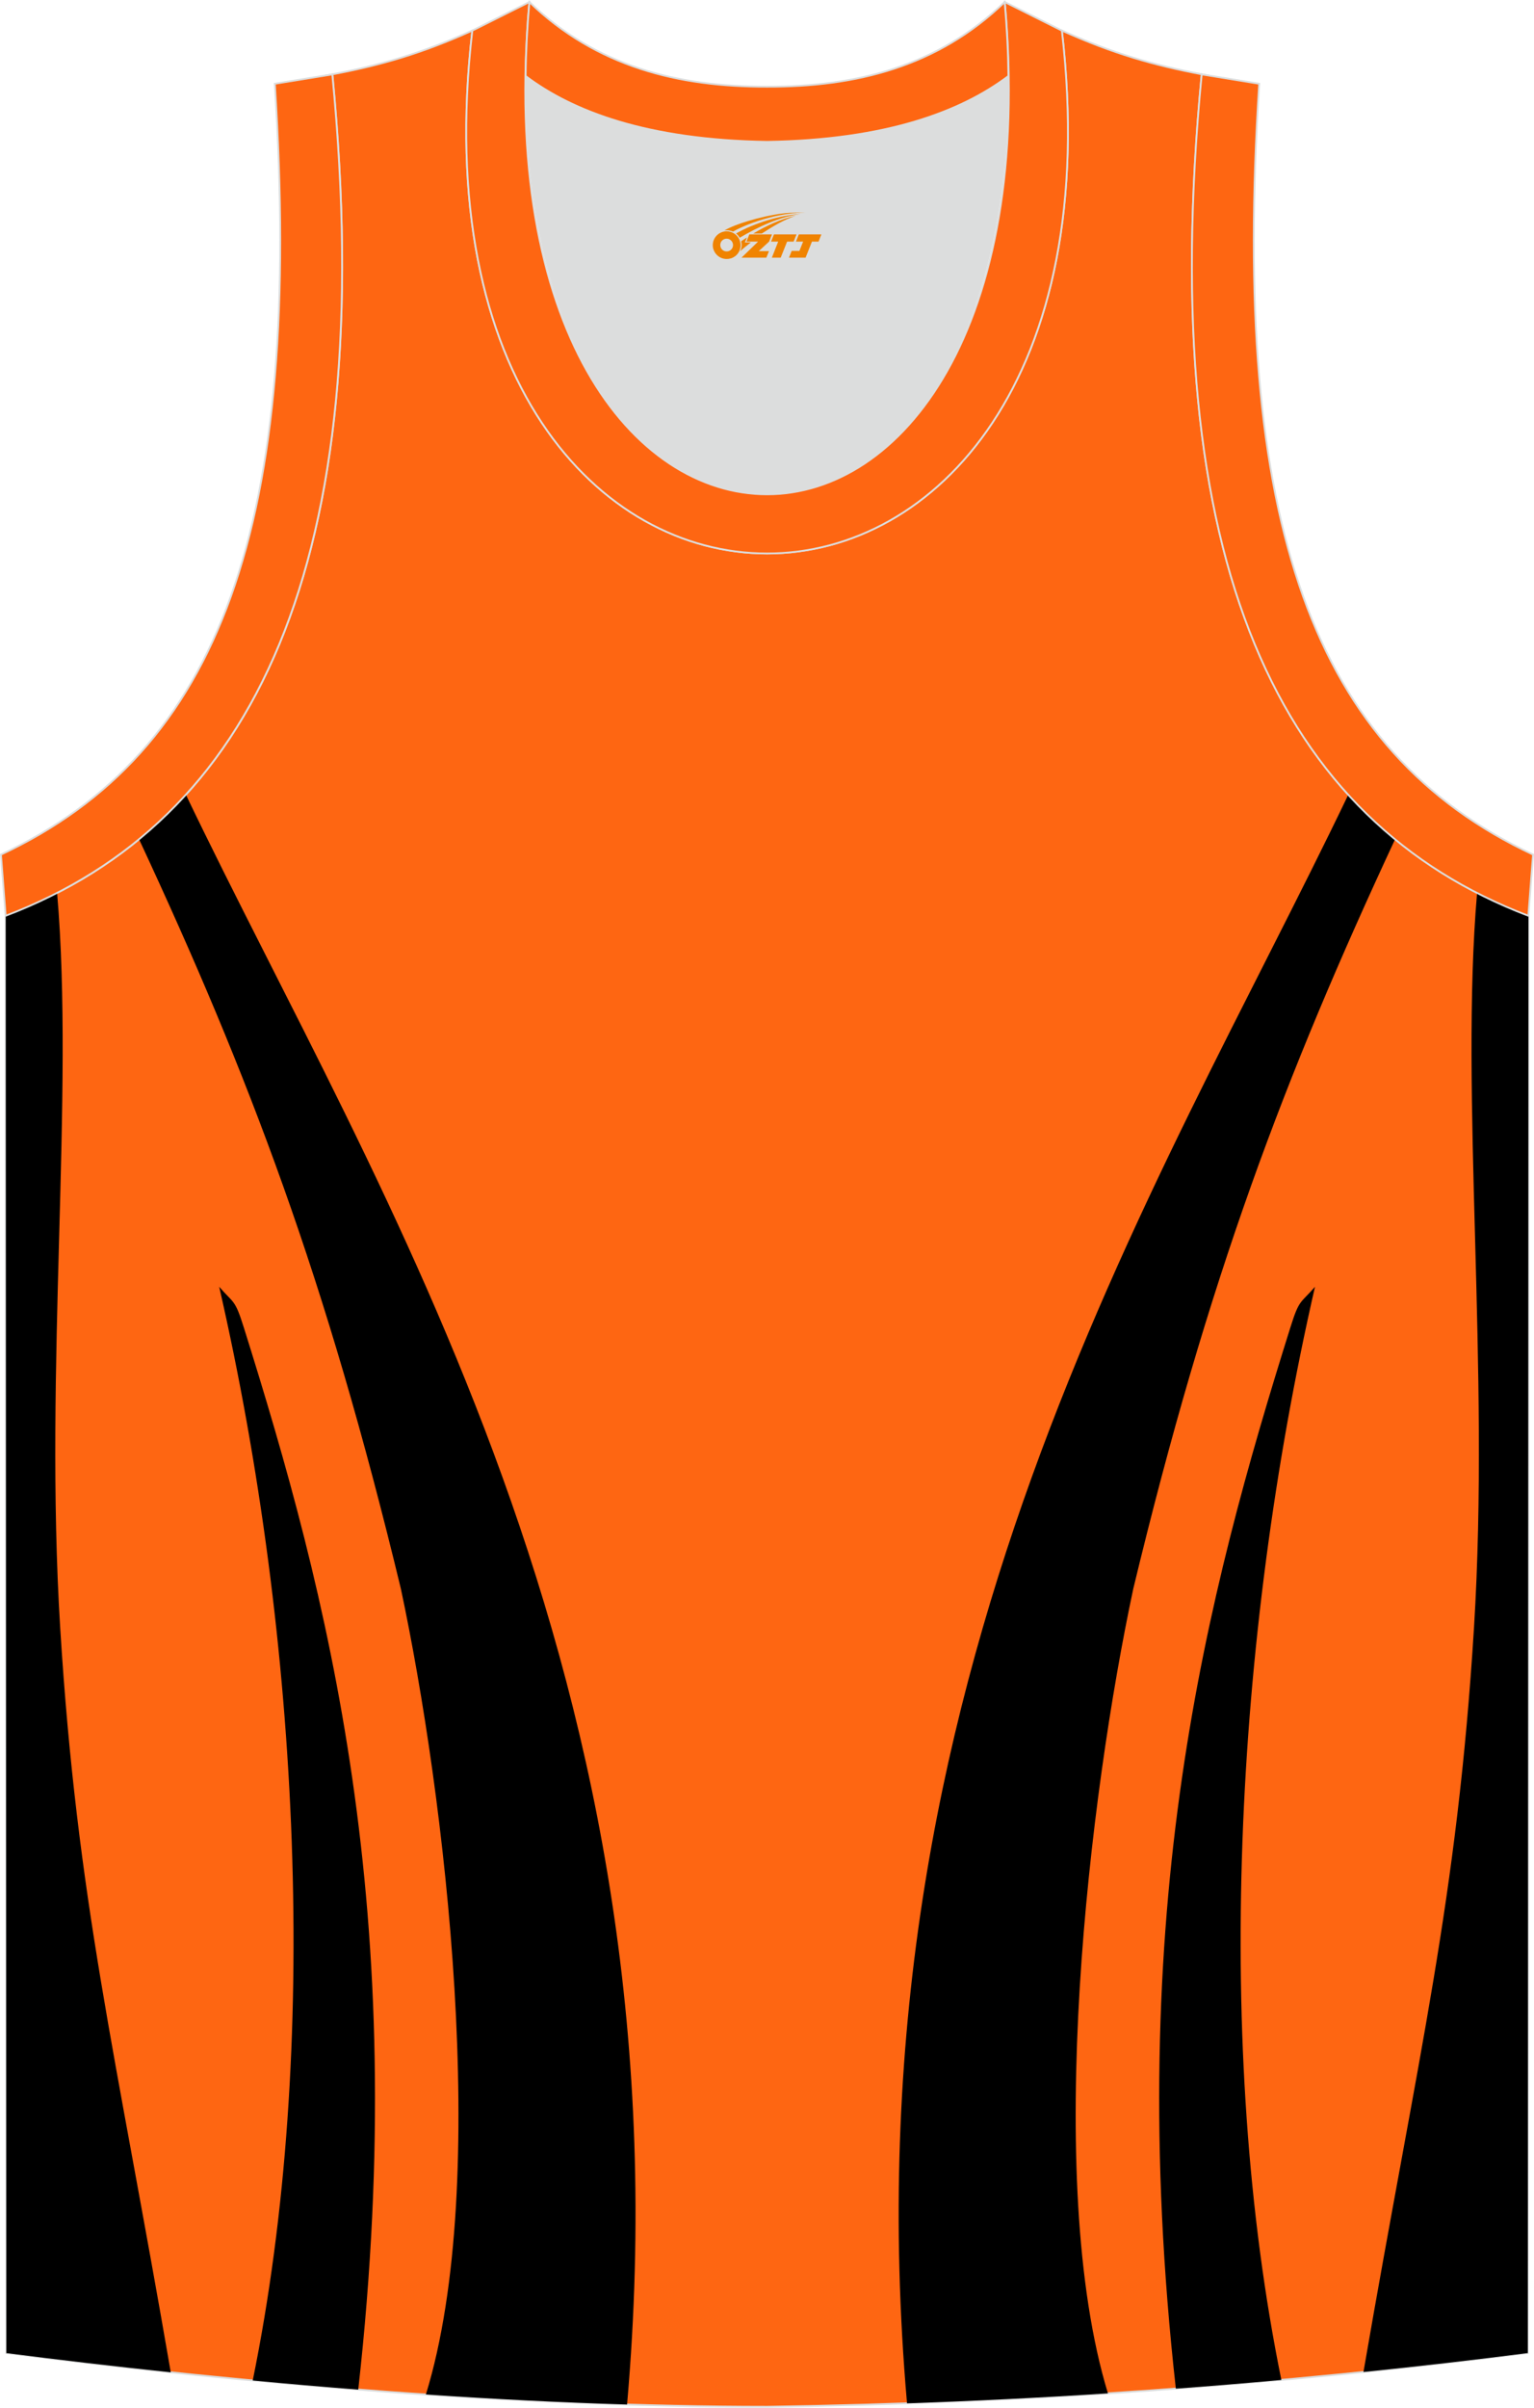 <?xml version="1.0" encoding="utf-8"?>
<!-- Generator: Adobe Illustrator 24.0.1, SVG Export Plug-In . SVG Version: 6.00 Build 0)  -->
<svg xmlns="http://www.w3.org/2000/svg" xmlns:xlink="http://www.w3.org/1999/xlink" version="1.1" id="图层_1" x="0px" y="0px" width="338.74px" height="531.5px" viewBox="0 0 339.01 531.88" enable-background="new 0 0 339.01 531.88" xml:space="preserve">
<g>
	
		<path fill-rule="evenodd" clip-rule="evenodd" fill="#FE6612" stroke="#DCDDDD" stroke-width="0.4" stroke-miterlimit="22.926" d="   M169.49,531.68c0.02,0,0.03,0,0.05,0H169.49L169.49,531.68L169.49,531.68L169.49,531.68z M169.54,531.68   c57.38-0.83,113.33-4.88,168.09-11.86l0.14-317.55c-54.53-20.78-82.66-77.25-72.19-185.88h0.02c-10.65-2-19.74-4.62-30.93-9.66   c17.79,154.02-148.08,154.02-130.29,0c-11.19,5.05-20.29,7.67-30.94,9.67h0.02C83.93,125.04,55.81,181.5,1.27,202.29l0.14,317.55   C55.72,526.75,114.83,531.68,169.54,531.68z"/>
	<g>
		<g>
			<path fill-rule="evenodd" clip-rule="evenodd" d="M12.62,197.24c3.84,44.57-2.88,104.67,0.68,162.3     c3.74,60.41,12.17,93.34,24.44,164.53c-12.28-1.3-24.42-2.72-36.33-4.24L1.27,202.29C5.19,200.79,8.97,199.11,12.62,197.24z"/>
			<path fill-rule="evenodd" clip-rule="evenodd" d="M30.73,185.39c24.44,52.49,41.26,96.77,57.86,165.57     c9.7,45.54,20.04,130.77,5.53,178.01c14.89,1,29.77,1.76,44.46,2.21c14.12-160.7-55.04-267.06-97.5-355.64     C37.84,179.11,34.39,182.39,30.73,185.39z"/>
			<path fill-rule="evenodd" clip-rule="evenodd" d="M48.44,284.25c3.24,3.76,3.45,2.64,5.44,8.99     c18.36,58.53,37.14,128.94,25.29,234.65c-7.79-0.61-15.57-1.28-23.32-2.01C70.83,452.51,66.33,362.36,48.44,284.25z"/>
		</g>
		<g>
			<path fill-rule="evenodd" clip-rule="evenodd" d="M326.43,197.23c-3.84,44.57,2.88,104.68-0.68,162.31     c-3.74,60.39-12.17,93.32-24.43,164.46c12.17-1.25,24.27-2.64,36.32-4.18l0.14-317.55C333.85,200.78,330.07,199.1,326.43,197.23z     "/>
			<path fill-rule="evenodd" clip-rule="evenodd" d="M308.31,185.39c-24.44,52.49-41.27,96.77-57.86,165.58     c-9.69,45.46-20,130.46-5.6,177.75c-14.71,0.95-29.51,1.68-44.4,2.2c-14.02-160.55,55.1-266.83,97.52-355.38     C301.21,179.11,304.66,182.39,308.31,185.39z"/>
			<path fill-rule="evenodd" clip-rule="evenodd" d="M290.61,284.25c-3.24,3.76-3.45,2.64-5.44,8.99     c-18.35,58.49-37.11,128.84-25.31,234.44c7.8-0.58,15.57-1.22,23.32-1.92C268.22,452.41,272.72,362.32,290.61,284.25z"/>
		</g>
	</g>
	<path fill-rule="evenodd" clip-rule="evenodd" fill="#DCDDDD" d="M169.51,31.32c26.46-0.42,42.92-6.7,53.29-14.5   c0.02-0.06,0.03-0.12,0.05-0.17c1.15,124.08-107.83,124.08-106.68,0c0.02,0.06,0.03,0.12,0.05,0.18   C126.6,24.62,143.06,30.9,169.51,31.32z"/>
	
		<path fill-rule="evenodd" clip-rule="evenodd" fill="#FE6612" stroke="#DCDDDD" stroke-width="0.4" stroke-miterlimit="22.926" d="   M1.25,202.29c54.53-20.78,82.66-77.25,72.19-185.88l-12.71,2.07c6.3,97.69-12.01,147.55-60.52,170.3L1.25,202.29z"/>
	
		<path fill-rule="evenodd" clip-rule="evenodd" fill="#FE6612" stroke="#DCDDDD" stroke-width="0.4" stroke-miterlimit="22.926" d="   M116.99,0.43c-12.98,145,118.03,145,105.06,0l12.62,6.31c17.79,154.02-148.08,154.02-130.29,0L116.99,0.43z"/>
	
		<path fill-rule="evenodd" clip-rule="evenodd" fill="#FE6612" stroke="#DCDDDD" stroke-width="0.4" stroke-miterlimit="22.926" d="   M116.99,0.43c14.82,14.3,32.93,18.75,52.52,18.7c19.61,0.05,37.7-4.4,52.52-18.7c0.5,5.62,0.77,11.02,0.82,16.2   c-0.02,0.06-0.03,0.13-0.05,0.19c-10.37,7.79-26.84,14.08-53.29,14.5c-26.46-0.42-42.92-6.7-53.29-14.5   c-0.02-0.06-0.03-0.13-0.05-0.19C116.22,11.45,116.49,6.06,116.99,0.43z"/>
	
		<path fill-rule="evenodd" clip-rule="evenodd" fill="#FE6612" stroke="#DCDDDD" stroke-width="0.4" stroke-miterlimit="22.926" d="   M337.76,202.29c-54.53-20.78-82.66-77.25-72.19-185.88l12.71,2.07c-6.3,97.69,12.01,147.55,60.52,170.3L337.76,202.29z"/>
	
</g>
<g id="图层_x0020_1">
	<path fill="#F08300" d="M157.7,55.16c0.416,1.136,1.472,1.984,2.752,2.032c0.144,0,0.304,0,0.448-0.016h0.016   c0.016,0,0.064,0,0.128-0.016c0.032,0,0.048-0.016,0.08-0.016c0.064-0.016,0.144-0.032,0.224-0.048c0.016,0,0.016,0,0.032,0   c0.192-0.048,0.4-0.112,0.576-0.208c0.192-0.096,0.4-0.224,0.608-0.384c0.672-0.56,1.104-1.408,1.104-2.352   c0-0.224-0.032-0.448-0.08-0.672l0,0C163.54,53.28,163.49,53.11,163.41,52.93C162.94,51.84,161.86,51.08,160.59,51.08C158.9,51.08,157.52,52.45,157.52,54.15C157.52,54.5,157.58,54.84,157.7,55.16L157.7,55.16L157.7,55.16z M162,54.18L162,54.18C161.97,54.96,161.31,55.56,160.53,55.52C159.74,55.49,159.15,54.84,159.18,54.05c0.032-0.784,0.688-1.376,1.472-1.344   C161.42,52.74,162.03,53.41,162,54.18L162,54.18z"/>
	<polygon fill="#F08300" points="176.03,51.76 ,175.39,53.35 ,173.95,53.35 ,172.53,56.9 ,170.58,56.9 ,171.98,53.35 ,170.4,53.35    ,171.04,51.76"/>
	<path fill="#F08300" d="M178,47.03c-1.008-0.096-3.024-0.144-5.056,0.112c-2.416,0.304-5.152,0.912-7.616,1.664   C163.28,49.41,161.41,50.13,160.06,50.9C160.26,50.87,160.45,50.85,160.64,50.85c0.48,0,0.944,0.112,1.36,0.288   C166.1,48.82,173.3,46.77,178,47.03L178,47.03L178,47.03z"/>
	<path fill="#F08300" d="M163.47,52.5c4-2.368,8.88-4.672,13.488-5.248c-4.608,0.288-10.224,2-14.288,4.304   C162.99,51.81,163.26,52.13,163.47,52.5C163.47,52.5,163.47,52.5,163.47,52.5z"/>
	<polygon fill="#F08300" points="181.52,51.76 ,180.9,53.35 ,179.44,53.35 ,178.03,56.9 ,177.57,56.9 ,176.06,56.9 ,174.37,56.9    ,174.96,55.4 ,176.67,55.4 ,177.49,53.35 ,175.9,53.35 ,176.54,51.76"/>
	<polygon fill="#F08300" points="170.61,51.76 ,169.97,53.35 ,167.68,55.46 ,169.94,55.46 ,169.36,56.9 ,163.87,56.9 ,167.54,53.35    ,164.96,53.35 ,165.6,51.76"/>
	<path fill="#F08300" d="M175.89,47.62c-3.376,0.752-6.464,2.192-9.424,3.952h1.888C170.78,50,173.12,48.57,175.89,47.62z    M165.09,52.44C164.46,52.82,164.4,52.87,163.79,53.28c0.064,0.256,0.112,0.544,0.112,0.816c0,0.496-0.112,0.976-0.32,1.392   c0.176-0.16,0.32-0.304,0.432-0.4c0.272-0.24,0.768-0.64,1.6-1.296l0.32-0.256H164.61l0,0L165.09,52.44L165.09,52.44L165.09,52.44z"/>
</g>
</svg>